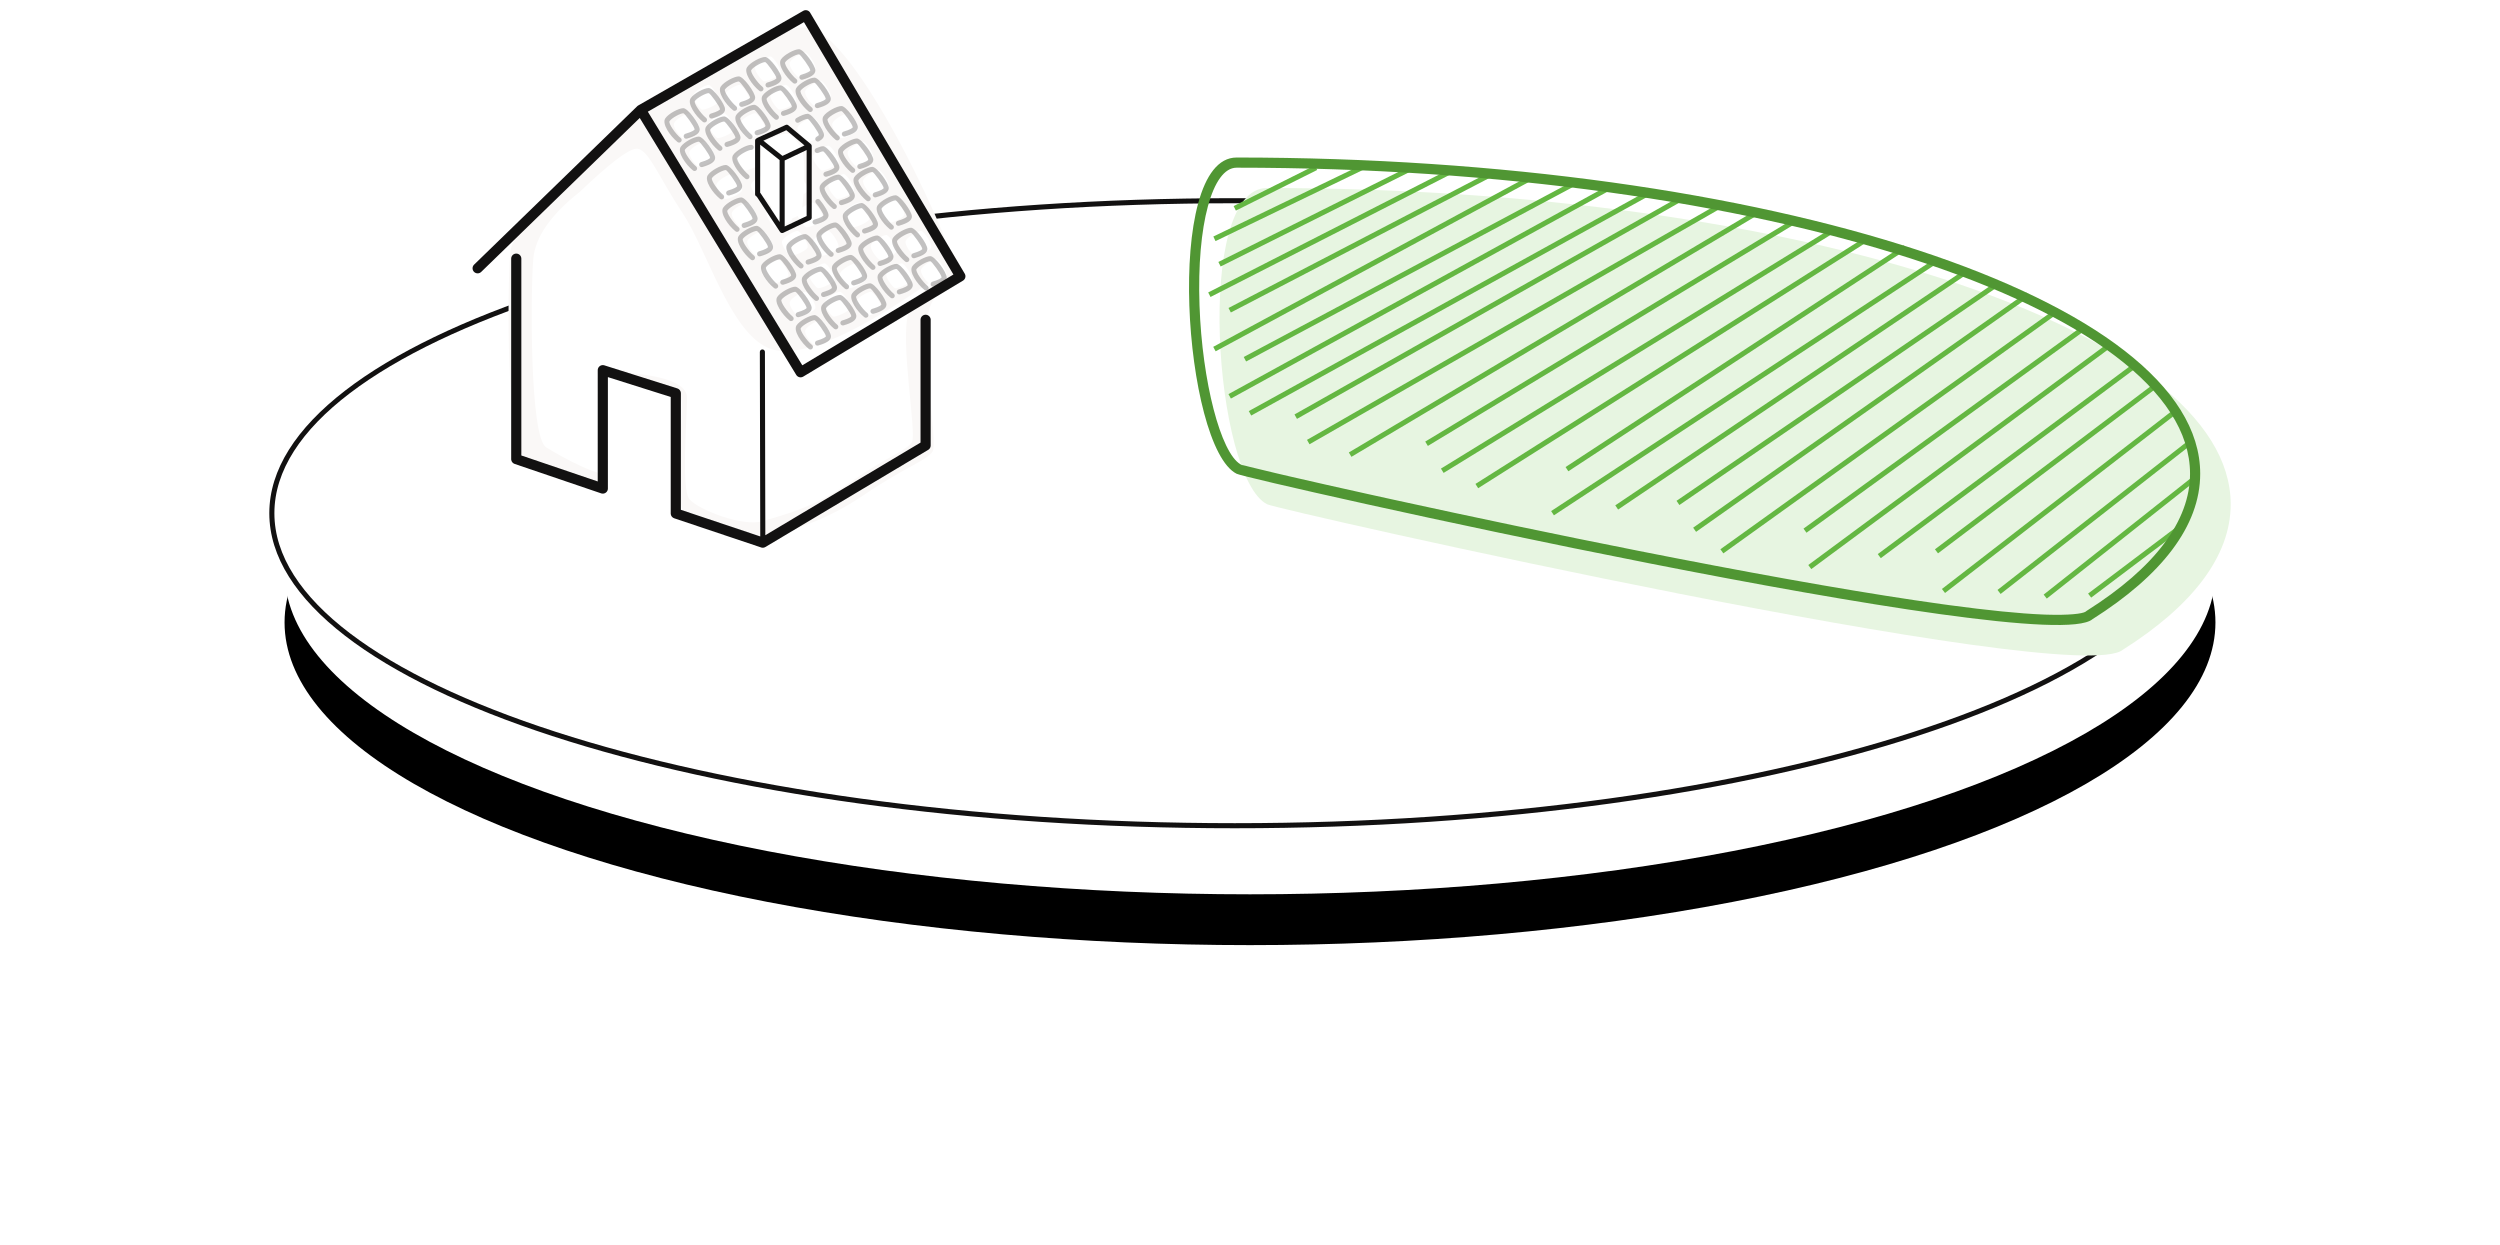 <?xml version="1.0" encoding="UTF-8"?>
<svg width="492px" height="245px" viewBox="0 0 492 245" version="1.1" xmlns="http://www.w3.org/2000/svg" xmlns:xlink="http://www.w3.org/1999/xlink">
    <title>ui/icons/piechart-33</title>
    <defs>
        <ellipse id="path-1" cx="193" cy="136.5" rx="190" ry="63.5"></ellipse>
        <filter x="-25.0%" y="-66.9%" width="150.0%" height="249.6%" filterUnits="objectBoundingBox" id="filter-2">
            <feOffset dx="0" dy="10" in="SourceAlpha" result="shadowOffsetOuter1"></feOffset>
            <feGaussianBlur stdDeviation="30" in="shadowOffsetOuter1" result="shadowBlurOuter1"></feGaussianBlur>
            <feColorMatrix values="0 0 0 0 0   0 0 0 0 0   0 0 0 0 0  0 0 0 0.04 0" type="matrix" in="shadowBlurOuter1"></feColorMatrix>
        </filter>
    </defs>
    <g id="Desktop" stroke="none" stroke-width="1" fill="none" fill-rule="evenodd">
        <g id="00-UI-System" transform="translate(-264, -4311)">
            <g id="Fonts" transform="translate(265, 2912)">
                <g id="Group" transform="translate(52, 1375)">
                    <g id="Oval-">
                        <use fill="black" fill-opacity="1" filter="url(#filter-2)" xlink:href="#path-1"></use>
                        <use fill="#FFFFFF" fill-rule="evenodd" xlink:href="#path-1"></use>
                    </g>
                    <g id="pie-33%" transform="translate(0, 26)">
                        <g id="pie-all" transform="translate(0, 37)" fill="#121111" fill-rule="nonzero">
                            <path d="M190,0 C294.934,0 380,27.758 380,62 C380,96.242 294.934,124 190,124 C85.066,124 0,96.242 0,62 C0,27.758 85.066,0 190,0 Z M190,1 C85.622,1 1,28.614 1,62 C1,95.386 85.622,123 190,123 C294.378,123 379,95.386 379,62 C379,28.614 294.378,1 190,1 Z" id="Oval-"></path>
                        </g>
                        <g id="pie-data" transform="translate(181, 29)">
                            <path d="M15.362,68.234 C16.859,69.217 174.558,104.781 183.814,96.847 C197.351,88.28 205,78.55 205,68.234 C205,33.863 120.096,6 15.362,6 C0.904,6 5.023,62.993 15.362,68.234 Z" id="Oval" fill="#E7F5E1"></path>
                            <path d="M197.778,62.608 L198.399,63.392 L168.81,86.803 L168.19,86.019 L197.778,62.608 Z M195.787,71.601 L196.389,72.399 L177.541,86.614 L176.939,85.815 L195.787,71.601 Z M196.78,55.606 L197.397,56.394 L159.724,85.891 L159.107,85.103 L196.78,55.606 Z M193.782,49.605 L194.394,50.395 L148.783,85.699 L148.171,84.908 L193.782,49.605 Z M180.791,36.598 L181.386,37.402 L122.462,80.998 L121.868,80.194 L180.791,36.598 Z M185.79,40.599 L186.387,41.401 L136.141,78.847 L135.544,78.045 L185.79,40.599 Z M170.797,29.594 L171.38,30.406 L105.154,77.906 L104.571,77.094 L170.797,29.594 Z M189.787,44.601 L190.39,45.399 L147.401,77.899 L146.798,77.101 L189.787,44.601 Z M175.636,33.293 L176.224,34.102 L121.517,73.841 L120.929,73.031 L175.636,33.293 Z M164.8,26.591 L165.377,27.409 L99.788,73.667 L99.212,72.85 L164.8,26.591 Z M147.087,20.918 L71.812,70.418 L71.263,69.582 L146.537,20.082 L147.087,20.918 Z M152.849,21.935 L153.408,22.764 L84.445,69.282 L83.886,68.453 L152.849,21.935 Z M158.717,24.538 L159.283,25.363 L96.503,68.389 L95.938,67.564 L158.717,24.538 Z M133.233,15.572 L133.767,16.417 L56.903,65.08 L56.368,64.235 L133.233,15.572 Z M125.792,14.342 L126.316,15.194 L50.103,62.071 L49.579,61.219 L125.792,14.342 Z M140.637,17.278 L141.186,18.114 L74.649,61.75 L74.101,60.913 L140.637,17.278 Z M111.244,10.564 L111.756,11.424 L31.962,58.903 L31.45,58.044 L111.244,10.564 Z M118.653,12.268 L119.17,13.124 L47.004,56.759 L46.486,55.904 L118.653,12.268 Z M103.805,9.335 L104.303,10.202 L23.712,56.434 L23.215,55.566 L103.805,9.335 Z M96.536,7.713 L97.028,8.583 L21.246,51.435 L20.754,50.565 L96.536,7.713 Z M90.258,6.556 L90.742,7.432 L12.242,50.778 L11.758,49.902 L90.258,6.556 Z M82.813,5.33 L83.294,6.207 L8.241,47.438 L7.759,46.562 L82.813,5.33 Z M75.765,4.559 L76.235,5.441 L11.235,40.139 L10.765,39.257 L75.765,4.559 Z M66.762,3.743 L67.238,4.623 L5.238,38.138 L4.762,37.258 L66.762,3.743 Z M59.769,2.556 L60.231,3.444 L8.231,30.498 L7.769,29.611 L59.769,2.556 Z M50.773,2.555 L51.227,3.445 L4.227,27.445 L3.773,26.555 L50.773,2.555 Z M43.776,1.553 L44.224,2.447 L6.224,21.447 L5.776,20.553 L43.776,1.553 Z M33.783,1.55 L34.217,2.45 L5.217,16.45 L4.783,15.55 L33.783,1.55 Z M24.776,1.553 L25.224,2.447 L9.224,10.447 L8.776,9.553 L24.776,1.553 Z" id="Combined-Shape" fill="#64B742" fill-rule="nonzero"></path>
                            <path d="M9.362,0 C114.096,0 199,27.863 199,62.234 C199,72.55 191.351,82.28 177.814,90.847 C168.558,98.781 10.859,63.217 9.362,62.234 C-0.977,56.993 -5.096,0 9.362,0 Z M9.362,2 C4.587,2 1.514,13.224 2.062,29.083 C2.583,44.173 6.255,58.148 10.137,60.38 L10.266,60.45 L10.459,60.562 C10.331,60.478 10.657,60.55 11.075,60.656 L11.888,60.865 C13.128,61.178 14.903,61.606 17.108,62.124 L19.801,62.752 C24.16,63.761 29.539,64.976 35.444,66.282 L40.301,67.351 C55.824,70.751 72.623,74.271 88.556,77.427 L95.792,78.846 C116.461,82.861 134.31,85.972 148.074,87.88 L149.615,88.091 C157.229,89.12 163.427,89.746 168.062,89.937 L168.827,89.965 C173.072,90.097 175.818,89.804 176.461,89.367 L176.512,89.328 L176.622,89.234 L176.744,89.157 C190.078,80.72 197,71.515 197,62.234 C197,29.571 112.987,2 9.362,2 Z" id="Oval" fill="#509633" fill-rule="nonzero"></path>
                        </g>
                        <g id="house" transform="translate(40, 0)">
                            <path d="M33.256,19.459 C16.429,33.644 7.817,43.064 7.42,47.721 C6.826,54.707 6.612,85.738 10.244,87.948 C13.876,90.158 22.68,94.862 25.487,93.735 C28.294,92.608 24.22,76.574 25.487,73.445 C26.332,71.359 27.272,70.897 28.308,72.061 C36.89,72.756 41.181,74.539 41.181,77.408 C41.181,81.713 39.823,96.936 41.722,99.077 C43.622,101.217 53.388,105.111 57.991,103.692 C62.594,102.272 68.86,100.954 77.067,95.375 C85.274,89.797 89.456,88.631 90.547,86.836 C91.638,85.041 87.893,65.179 89.766,59.356 C90.547,55.263 94.026,54.821 95.193,52.336 C96.36,49.852 75.513,3.395 65.527,3.395 C58.869,3.395 48.112,8.75 33.256,19.459 Z" id="Path-5" fill="#FAF8F7"></path>
                            <path d="M32.122,27.278 C34.499,27.001 36.42,32.522 41.28,39.839 C46.14,47.156 50.56,63.12 58.156,66.47 C66.517,70.159 85.423,56.617 89.749,53.742 C89.203,53.242 87.992,51.739 88.294,50.995 C88.634,50.155 90.719,49.032 91.296,49.032 C91.873,49.032 93.637,51.657 93.268,52.35 C92.957,52.935 91.056,53.799 90.242,53.907 C88.964,55.652 86.399,56.333 85.772,59.705 C84.093,65.066 87.451,83.352 86.473,85.004 C85.495,86.657 81.745,87.73 74.387,92.866 C67.029,98.002 61.411,99.216 57.284,100.522 C53.157,101.829 44.402,98.244 42.699,96.273 C40.996,94.303 42.213,80.288 42.213,76.325 C42.213,73.683 38.366,72.042 30.672,71.401 C29.743,70.33 28.9,70.755 28.143,72.676 C27.007,75.557 30.66,90.318 28.143,91.355 C25.626,92.393 17.733,88.062 14.476,86.028 C11.22,83.994 11.412,55.425 11.945,48.994 C12.301,44.706 15.352,40.294 21.101,35.756 C26.825,30.294 30.499,27.468 32.122,27.278 Z M68.496,61.008 C69.073,61.008 70.837,63.633 70.468,64.326 C70.1,65.019 67.502,66.102 67.12,65.859 C66.738,65.616 65.153,63.811 65.494,62.971 C65.834,62.131 67.919,61.008 68.496,61.008 Z M78.376,55.419 C78.953,55.419 80.717,58.045 80.348,58.737 C79.98,59.43 77.382,60.513 77,60.27 C76.618,60.027 75.033,58.222 75.374,57.382 C75.714,56.542 77.799,55.419 78.376,55.419 Z M72.296,55.419 C72.873,55.419 74.637,58.045 74.268,58.737 C73.9,59.43 71.302,60.513 70.92,60.27 C70.538,60.027 68.953,58.222 69.294,57.382 C69.634,56.542 71.719,55.419 72.296,55.419 Z M65.456,55.419 C66.033,55.419 67.797,58.045 67.428,58.737 C67.06,59.43 64.462,60.513 64.08,60.27 C63.698,60.027 62.113,58.222 62.454,57.382 C62.794,56.542 64.879,55.419 65.456,55.419 Z M84.456,49.83 C85.033,49.83 86.797,52.456 86.428,53.148 C86.06,53.841 83.462,54.925 83.08,54.682 C82.698,54.439 81.113,52.633 81.454,51.793 C81.794,50.953 83.879,49.83 84.456,49.83 Z M75.336,49.83 C75.913,49.83 77.677,52.456 77.308,53.148 C76.94,53.841 74.342,54.925 73.96,54.682 C73.578,54.439 71.993,52.633 72.334,51.793 C72.674,50.953 74.759,49.83 75.336,49.83 Z M69.256,49.83 C69.833,49.83 71.597,52.456 71.228,53.148 C70.86,53.841 68.262,54.925 67.88,54.682 C67.498,54.439 65.913,52.633 66.254,51.793 C66.594,50.953 68.679,49.83 69.256,49.83 Z M60.136,49.032 C60.713,49.032 62.477,51.657 62.108,52.35 C61.74,53.043 59.142,54.126 58.76,53.883 C58.378,53.64 56.793,51.835 57.134,50.995 C57.474,50.155 59.559,49.032 60.136,49.032 Z M81.416,44.242 C81.993,44.242 83.757,46.867 83.388,47.56 C83.02,48.252 80.422,49.336 80.04,49.093 C79.658,48.85 78.073,47.045 78.414,46.204 C78.754,45.364 80.839,44.242 81.416,44.242 Z M70.016,43.443 C70.593,43.443 72.357,46.068 71.988,46.761 C71.62,47.454 69.022,48.537 68.64,48.294 C68.258,48.051 66.673,46.246 67.014,45.406 C67.354,44.566 69.439,43.443 70.016,43.443 Z M63.936,43.443 C64.513,43.443 66.277,46.068 65.908,46.761 C65.54,47.454 62.942,48.537 62.56,48.294 C62.178,48.051 60.593,46.246 60.934,45.406 C61.274,44.566 63.359,43.443 63.936,43.443 Z M57.096,43.443 C57.673,43.443 59.437,46.068 59.068,46.761 C58.7,47.454 56.102,48.537 55.72,48.294 C55.338,48.051 53.753,46.246 54.094,45.406 C54.434,44.566 56.519,43.443 57.096,43.443 Z M88.256,43.443 C88.833,43.443 90.597,46.068 90.228,46.761 C89.86,47.454 87.262,48.537 86.88,48.294 C86.498,48.051 84.913,46.246 85.254,45.406 C85.594,44.566 87.679,43.443 88.256,43.443 Z M54.056,37.854 C54.633,37.854 56.397,40.479 56.028,41.172 C55.66,41.865 53.062,42.948 52.68,42.705 C52.298,42.462 50.713,40.657 51.054,39.817 C51.394,38.977 53.479,37.854 54.056,37.854 Z M61.66,24.3 C62.959,24.3 63.483,25.43 64.65,27.035 C65.228,27.829 65.343,30.77 65.258,33.637 C65.735,34.386 66.095,35.232 65.908,35.583 C65.801,35.785 65.503,36.021 65.127,36.247 L65.123,36.297 C65.049,37.326 64.956,38.23 64.862,38.872 C65.614,38.317 66.606,37.854 66.976,37.854 C67.553,37.854 69.317,40.479 68.948,41.172 C68.58,41.865 65.982,42.948 65.6,42.705 C65.302,42.516 64.272,41.375 63.995,40.484 C63.701,40.676 63.336,40.829 62.918,40.97 C62.913,41.049 62.898,41.117 62.868,41.172 C62.5,41.865 59.902,42.948 59.52,42.705 C59.138,42.462 57.553,40.657 57.894,39.817 C58.025,39.494 58.413,39.129 58.875,38.803 C58.426,38.111 58.01,37.412 57.668,36.897 C57.111,37.105 56.628,37.211 56.48,37.116 C56.098,36.873 54.513,35.068 54.854,34.228 C55.062,33.714 55.925,33.093 56.695,32.689 C56.682,31.833 56.698,30.928 56.722,30.094 C56.184,30.785 53.804,31.759 53.44,31.528 C53.058,31.285 51.473,29.479 51.814,28.639 C52.154,27.799 54.239,26.676 54.816,26.676 C55.262,26.676 56.421,28.25 56.75,29.282 C56.787,28.236 56.829,27.392 56.829,27.035 C56.829,25.803 60.36,24.3 61.66,24.3 Z M76.096,37.854 C76.673,37.854 78.437,40.479 78.068,41.172 C77.7,41.865 75.102,42.948 74.72,42.705 C74.338,42.462 72.753,40.657 73.094,39.817 C73.434,38.977 75.519,37.854 76.096,37.854 Z M82.936,37.056 C83.513,37.056 85.277,39.681 84.908,40.374 C84.54,41.067 81.942,42.15 81.56,41.907 C81.178,41.664 79.593,39.859 79.934,39.019 C80.274,38.178 82.359,37.056 82.936,37.056 Z M51.016,32.265 C51.593,32.265 53.357,34.89 52.988,35.583 C52.62,36.276 50.022,37.359 49.64,37.116 C49.258,36.873 47.673,35.068 48.014,34.228 C48.354,33.388 50.439,32.265 51.016,32.265 Z M73.056,32.265 C73.633,32.265 75.397,34.89 75.028,35.583 C74.66,36.276 72.062,37.359 71.68,37.116 C71.298,36.873 69.713,35.068 70.054,34.228 C70.394,33.388 72.479,32.265 73.056,32.265 Z M79.896,31.467 C80.473,31.467 82.237,34.092 81.868,34.785 C81.5,35.478 78.902,36.561 78.52,36.318 C78.138,36.075 76.553,34.27 76.894,33.43 C77.234,32.589 79.319,31.467 79.896,31.467 Z M70.016,26.676 C70.593,26.676 72.357,29.302 71.988,29.994 C71.62,30.687 69.022,31.771 68.64,31.528 C68.258,31.285 66.673,29.479 67.014,28.639 C67.354,27.799 69.439,26.676 70.016,26.676 Z M76.856,25.878 C77.433,25.878 79.197,28.503 78.828,29.196 C78.46,29.889 75.862,30.972 75.48,30.729 C75.098,30.486 73.513,28.681 73.854,27.841 C74.194,27.001 76.279,25.878 76.856,25.878 Z M45.696,25.878 C46.273,25.878 48.037,28.503 47.668,29.196 C47.3,29.889 44.702,30.972 44.32,30.729 C43.938,30.486 42.353,28.681 42.694,27.841 C43.034,27.001 45.119,25.878 45.696,25.878 Z M66.976,21.087 C67.553,21.087 69.317,23.713 68.948,24.406 C68.58,25.098 65.982,26.182 65.6,25.939 C65.218,25.696 63.633,23.89 63.974,23.05 C64.314,22.21 66.399,21.087 66.976,21.087 Z M55.576,20.289 C56.153,20.289 57.917,22.914 57.548,23.607 C57.18,24.3 54.582,25.383 54.2,25.14 C53.818,24.897 52.233,23.092 52.574,22.252 C52.914,21.412 54.999,20.289 55.576,20.289 Z M49.496,20.289 C50.073,20.289 51.837,22.914 51.468,23.607 C51.1,24.3 48.502,25.383 48.12,25.14 C47.738,24.897 46.153,23.092 46.494,22.252 C46.834,21.412 48.919,20.289 49.496,20.289 Z M42.656,20.289 C43.233,20.289 44.997,22.914 44.628,23.607 C44.26,24.3 41.662,25.383 41.28,25.14 C40.898,24.897 39.313,23.092 39.654,22.252 C39.994,21.412 42.079,20.289 42.656,20.289 Z M73.816,20.289 C74.393,20.289 76.157,22.914 75.788,23.607 C75.42,24.3 72.822,25.383 72.44,25.14 C72.058,24.897 70.473,23.092 70.814,22.252 C71.154,21.412 73.239,20.289 73.816,20.289 Z M52.536,14.7 C53.113,14.7 54.877,17.325 54.508,18.018 C54.14,18.711 51.542,19.794 51.16,19.551 C50.778,19.308 49.193,17.503 49.534,16.663 C49.874,15.823 51.959,14.7 52.536,14.7 Z M61.656,14.7 C62.233,14.7 63.997,17.325 63.628,18.018 C63.26,18.711 60.662,19.794 60.28,19.551 C59.898,19.308 58.313,17.503 58.654,16.663 C58.994,15.823 61.079,14.7 61.656,14.7 Z M46.456,14.7 C47.033,14.7 48.797,17.325 48.428,18.018 C48.06,18.711 45.462,19.794 45.08,19.551 C44.698,19.308 43.113,17.503 43.454,16.663 C43.794,15.823 45.879,14.7 46.456,14.7 Z M68.496,13.902 C69.073,13.902 70.837,16.527 70.468,17.22 C70.1,17.913 67.502,18.996 67.12,18.753 C66.738,18.51 65.153,16.705 65.494,15.865 C65.834,15.024 67.919,13.902 68.496,13.902 Z M58.616,9.111 C59.193,9.111 60.957,11.736 60.588,12.429 C60.22,13.122 57.622,14.205 57.24,13.962 C56.858,13.719 55.273,11.914 55.614,11.074 C55.954,10.234 58.039,9.111 58.616,9.111 Z M65.456,8.313 C66.033,8.313 67.797,10.938 67.428,11.631 C67.06,12.324 64.462,13.407 64.08,13.164 C63.698,12.921 62.113,11.116 62.454,10.276 C62.794,9.435 64.879,8.313 65.456,8.313 Z" id="Combined-Shape" fill="#FFFFFF"></path>
                            <path d="M67.319,60.009 C68.226,60.009 70.539,63.183 70.539,64.179 C70.539,64.984 69.677,65.521 68.024,66 C67.759,66.077 67.482,65.924 67.405,65.659 C67.328,65.394 67.481,65.117 67.746,65.04 C68.965,64.686 69.539,64.329 69.539,64.179 C69.539,63.679 67.593,61.009 67.319,61.009 C66.752,61.009 65.01,61.933 64.598,62.576 C64.339,62.98 65.753,65.049 66.806,65.895 C67.022,66.068 67.056,66.383 66.883,66.598 C66.71,66.814 66.396,66.848 66.18,66.675 C64.719,65.501 63.075,63.097 63.756,62.036 C64.355,61.103 66.416,60.009 67.319,60.009 Z M72.312,56.042 C73.219,56.042 75.532,59.217 75.532,60.212 C75.532,61.018 74.669,61.554 73.017,62.034 C72.752,62.111 72.474,61.958 72.397,61.693 C72.32,61.427 72.473,61.15 72.738,61.073 L73.142,60.949 C74.085,60.638 74.532,60.345 74.532,60.212 C74.532,59.713 72.586,57.042 72.312,57.042 C71.745,57.042 70.002,57.967 69.59,58.609 C69.331,59.013 70.746,61.083 71.799,61.929 C72.014,62.102 72.049,62.416 71.876,62.632 C71.703,62.847 71.388,62.881 71.173,62.708 C69.711,61.535 68.068,59.13 68.749,58.069 C69.347,57.136 71.409,56.042 72.312,56.042 Z M63.519,54.42 C64.426,54.42 66.739,57.594 66.739,58.59 C66.739,59.395 65.877,59.932 64.224,60.411 C63.959,60.488 63.682,60.336 63.605,60.07 C63.528,59.805 63.681,59.528 63.946,59.451 C65.165,59.097 65.739,58.74 65.739,58.59 C65.739,58.091 63.793,55.42 63.519,55.42 C62.952,55.42 61.21,56.345 60.798,56.987 C60.539,57.391 61.953,59.46 63.006,60.306 C63.222,60.479 63.256,60.794 63.083,61.009 C62.91,61.225 62.596,61.259 62.38,61.086 C60.919,59.912 59.275,57.508 59.956,56.447 C60.555,55.514 62.616,54.42 63.519,54.42 Z M78.236,53.751 C79.143,53.751 81.456,56.925 81.456,57.921 C81.456,58.727 80.593,59.263 78.941,59.743 C78.676,59.819 78.398,59.667 78.321,59.402 C78.245,59.136 78.397,58.859 78.662,58.782 L79.066,58.657 C80.009,58.347 80.456,58.054 80.456,57.921 C80.456,57.422 78.51,54.751 78.236,54.751 C77.669,54.751 75.927,55.676 75.515,56.318 C75.255,56.722 76.67,58.792 77.723,59.638 C77.938,59.811 77.973,60.125 77.8,60.341 C77.627,60.556 77.312,60.59 77.097,60.417 C75.636,59.244 73.992,56.839 74.673,55.778 C75.271,54.845 77.333,53.751 78.236,53.751 Z M68.512,50.453 C69.419,50.453 71.732,53.628 71.732,54.624 C71.732,55.429 70.869,55.965 69.217,56.445 C68.952,56.522 68.674,56.369 68.597,56.104 C68.52,55.839 68.673,55.561 68.938,55.484 L69.342,55.36 C70.285,55.049 70.732,54.756 70.732,54.624 C70.732,54.124 68.786,51.453 68.512,51.453 C67.945,51.453 66.202,52.378 65.79,53.02 C65.531,53.424 66.946,55.494 67.999,56.34 C68.214,56.513 68.249,56.827 68.076,57.043 C67.903,57.258 67.588,57.292 67.373,57.12 C65.911,55.946 64.268,53.541 64.949,52.48 C65.547,51.547 67.609,50.453 68.512,50.453 Z M83.419,49.932 C84.326,49.932 86.639,53.107 86.639,54.103 C86.639,54.908 85.777,55.445 84.125,55.924 C83.859,56.001 83.582,55.848 83.505,55.583 C83.428,55.318 83.581,55.04 83.846,54.964 C85.065,54.61 85.639,54.253 85.639,54.103 C85.639,53.603 83.693,50.932 83.419,50.932 C82.853,50.932 81.11,51.857 80.698,52.499 C80.439,52.904 81.853,54.973 82.907,55.819 C83.122,55.992 83.156,56.307 82.983,56.522 C82.81,56.737 82.496,56.772 82.28,56.599 C80.819,55.425 79.176,53.021 79.856,51.959 C80.455,51.027 82.517,49.932 83.419,49.932 Z M90.084,48.405 C90.991,48.405 93.304,51.58 93.304,52.575 C93.304,53.381 92.442,53.917 90.789,54.397 C90.524,54.473 90.247,54.321 90.17,54.056 C90.093,53.79 90.245,53.513 90.511,53.436 C91.73,53.083 92.304,52.725 92.304,52.575 C92.304,52.076 90.358,49.405 90.084,49.405 C89.517,49.405 87.775,50.33 87.363,50.972 C87.103,51.376 88.518,53.446 89.571,54.292 C89.787,54.465 89.821,54.779 89.648,54.995 C89.475,55.21 89.16,55.244 88.945,55.071 C87.484,53.898 85.84,51.493 86.521,50.432 C87.12,49.499 89.181,48.405 90.084,48.405 Z M74.436,48.162 C75.343,48.162 77.656,51.337 77.656,52.332 C77.656,53.138 76.793,53.674 75.141,54.154 C74.876,54.231 74.598,54.078 74.521,53.813 C74.445,53.547 74.597,53.27 74.862,53.193 L75.266,53.069 C76.209,52.758 76.656,52.465 76.656,52.332 C76.656,51.833 74.71,49.162 74.436,49.162 C73.869,49.162 72.127,50.087 71.715,50.729 C71.455,51.133 72.87,53.203 73.923,54.049 C74.138,54.222 74.173,54.536 74,54.752 C73.827,54.967 73.512,55.001 73.297,54.828 C71.836,53.655 70.192,51.25 70.873,50.189 C71.471,49.256 73.533,48.162 74.436,48.162 Z M60.479,48.032 C61.386,48.032 63.699,51.207 63.699,52.203 C63.699,53.008 62.837,53.545 61.184,54.024 C60.919,54.101 60.642,53.948 60.565,53.683 C60.488,53.418 60.641,53.14 60.906,53.063 C62.125,52.71 62.699,52.353 62.699,52.203 C62.699,51.703 60.753,49.032 60.479,49.032 C59.912,49.032 58.17,49.957 57.758,50.599 C57.499,51.004 58.913,53.073 59.966,53.919 C60.182,54.092 60.216,54.407 60.043,54.622 C59.87,54.837 59.556,54.872 59.34,54.699 C57.879,53.525 56.235,51.121 56.916,50.059 C57.515,49.127 59.576,48.032 60.479,48.032 Z M79.619,44.343 C80.526,44.343 82.839,47.518 82.839,48.514 C82.839,49.319 81.977,49.856 80.325,50.335 C80.059,50.412 79.782,50.259 79.705,49.994 C79.628,49.729 79.781,49.452 80.046,49.375 C81.265,49.021 81.839,48.664 81.839,48.514 C81.839,48.014 79.893,45.343 79.619,45.343 C79.053,45.343 77.31,46.268 76.898,46.91 C76.639,47.315 78.053,49.384 79.107,50.23 C79.322,50.403 79.356,50.718 79.183,50.933 C79.01,51.148 78.696,51.183 78.48,51.01 C77.019,49.836 75.376,47.432 76.056,46.37 C76.655,45.438 78.717,44.343 79.619,44.343 Z M65.472,44.066 C66.379,44.066 68.692,47.24 68.692,48.236 C68.692,49.041 67.829,49.578 66.177,50.057 C65.912,50.134 65.634,49.982 65.557,49.716 C65.48,49.451 65.633,49.174 65.898,49.097 C67.118,48.743 67.692,48.386 67.692,48.236 C67.692,47.737 65.746,45.066 65.472,45.066 C64.905,45.066 63.162,45.991 62.75,46.633 C62.491,47.037 63.906,49.106 64.959,49.953 C65.174,50.125 65.209,50.44 65.036,50.655 C64.863,50.871 64.548,50.905 64.333,50.732 C62.871,49.558 61.228,47.154 61.909,46.093 C62.507,45.16 64.569,44.066 65.472,44.066 Z M86.284,42.816 C87.191,42.816 89.504,45.991 89.504,46.987 C89.504,47.792 88.642,48.328 86.989,48.808 C86.724,48.885 86.447,48.732 86.37,48.467 C86.293,48.202 86.445,47.924 86.711,47.847 C87.93,47.494 88.504,47.136 88.504,46.987 C88.504,46.487 86.558,43.816 86.284,43.816 C85.717,43.816 83.975,44.741 83.563,45.383 C83.303,45.787 84.718,47.857 85.771,48.703 C85.987,48.876 86.021,49.19 85.848,49.406 C85.675,49.621 85.36,49.655 85.145,49.482 C83.684,48.309 82.04,45.904 82.721,44.843 C83.32,43.91 85.381,42.816 86.284,42.816 Z M55.919,42.443 C56.826,42.443 59.139,45.618 59.139,46.614 C59.139,47.419 58.277,47.956 56.624,48.435 C56.359,48.512 56.082,48.359 56.005,48.094 C55.928,47.829 56.081,47.551 56.346,47.475 C57.565,47.121 58.139,46.764 58.139,46.614 C58.139,46.114 56.193,43.443 55.919,43.443 C55.352,43.443 53.61,44.368 53.198,45.01 C52.939,45.415 54.353,47.484 55.406,48.33 C55.622,48.503 55.656,48.818 55.483,49.033 C55.31,49.248 54.996,49.283 54.78,49.11 C53.319,47.936 51.675,45.532 52.356,44.47 C52.955,43.538 55.016,42.443 55.919,42.443 Z M71.396,41.775 C72.303,41.775 74.616,44.949 74.616,45.945 C74.616,46.75 73.753,47.287 72.101,47.766 C71.836,47.843 71.558,47.691 71.481,47.425 C71.405,47.16 71.557,46.883 71.822,46.806 C73.042,46.452 73.616,46.095 73.616,45.945 C73.616,45.446 71.67,42.775 71.396,42.775 C70.829,42.775 69.087,43.7 68.675,44.342 C68.415,44.746 69.83,46.815 70.883,47.661 C71.098,47.834 71.133,48.149 70.96,48.364 C70.787,48.58 70.472,48.614 70.257,48.441 C68.796,47.267 67.152,44.863 67.833,43.802 C68.431,42.869 70.493,41.775 71.396,41.775 Z M76.579,37.956 C77.486,37.956 79.799,41.131 79.799,42.127 C79.799,42.932 78.937,43.469 77.285,43.948 C77.019,44.025 76.742,43.872 76.665,43.607 C76.588,43.342 76.741,43.064 77.006,42.987 C78.225,42.634 78.799,42.276 78.799,42.127 C78.799,41.627 76.853,38.956 76.579,38.956 C76.013,38.956 74.27,39.881 73.858,40.523 C73.599,40.927 75.013,42.997 76.067,43.843 C76.282,44.016 76.316,44.331 76.143,44.546 C75.97,44.761 75.656,44.795 75.44,44.623 C73.979,43.449 72.336,41.044 73.016,39.983 C73.615,39.05 75.677,37.956 76.579,37.956 Z M52.879,36.854 C53.786,36.854 56.099,40.029 56.099,41.025 C56.099,41.83 55.237,42.367 53.584,42.846 C53.319,42.923 53.042,42.77 52.965,42.505 C52.888,42.24 53.041,41.963 53.306,41.886 C54.525,41.532 55.099,41.175 55.099,41.025 C55.099,40.525 53.153,37.854 52.879,37.854 C52.312,37.854 50.57,38.779 50.158,39.421 C49.899,39.826 51.313,41.895 52.366,42.741 C52.582,42.914 52.616,43.229 52.443,43.444 C52.27,43.659 51.956,43.694 51.74,43.521 C50.279,42.347 48.635,39.943 49.316,38.881 C49.915,37.949 51.976,36.854 52.879,36.854 Z M83.244,36.429 C84.151,36.429 86.464,39.603 86.464,40.599 C86.464,41.404 85.602,41.941 83.949,42.42 C83.684,42.497 83.407,42.345 83.33,42.079 C83.253,41.814 83.405,41.537 83.671,41.46 C84.89,41.106 85.464,40.749 85.464,40.599 C85.464,40.1 83.518,37.429 83.244,37.429 C82.677,37.429 80.935,38.354 80.523,38.996 C80.263,39.4 81.678,41.469 82.731,42.316 C82.947,42.488 82.981,42.803 82.808,43.018 C82.635,43.234 82.32,43.268 82.105,43.095 C80.644,41.921 79,39.517 79.681,38.456 C80.28,37.523 82.341,36.429 83.244,36.429 Z M68.345,37.332 C69.246,38.421 70.056,39.768 70.056,40.356 C70.056,41.161 69.193,41.698 67.541,42.177 C67.276,42.254 66.998,42.102 66.921,41.836 C66.845,41.571 66.997,41.294 67.262,41.217 C68.482,40.863 69.056,40.506 69.056,40.356 C69.056,40.096 68.319,38.869 67.575,37.97 C67.399,37.757 67.429,37.442 67.641,37.266 C67.854,37.09 68.169,37.12 68.345,37.332 Z M72.019,32.367 C72.926,32.367 75.239,35.542 75.239,36.538 C75.239,37.343 74.377,37.88 72.725,38.359 C72.459,38.436 72.182,38.283 72.105,38.018 C72.028,37.753 72.181,37.475 72.446,37.398 C73.665,37.045 74.239,36.688 74.239,36.538 C74.239,36.038 72.293,33.367 72.019,33.367 C71.453,33.367 69.71,34.292 69.298,34.934 C69.039,35.339 70.453,37.408 71.507,38.254 C71.722,38.427 71.756,38.742 71.583,38.957 C71.41,39.172 71.096,39.207 70.88,39.034 C69.419,37.86 67.776,35.455 68.456,34.394 C69.055,33.462 71.117,32.367 72.019,32.367 Z M78.684,30.84 C79.591,30.84 81.904,34.014 81.904,35.01 C81.904,35.815 81.042,36.352 79.389,36.831 C79.124,36.908 78.847,36.756 78.77,36.49 C78.693,36.225 78.845,35.948 79.111,35.871 C80.33,35.517 80.904,35.16 80.904,35.01 C80.904,34.511 78.958,31.84 78.684,31.84 C78.117,31.84 76.375,32.765 75.963,33.407 C75.703,33.811 77.118,35.881 78.171,36.727 C78.387,36.9 78.421,37.214 78.248,37.43 C78.075,37.645 77.76,37.679 77.545,37.506 C76.084,36.332 74.44,33.928 75.121,32.867 C75.72,31.934 77.781,30.84 78.684,30.84 Z M49.839,30.467 C50.746,30.467 53.059,33.642 53.059,34.638 C53.059,35.443 52.197,35.98 50.544,36.459 C50.279,36.536 50.002,36.383 49.925,36.118 C49.848,35.853 50.001,35.575 50.266,35.498 C51.485,35.145 52.059,34.788 52.059,34.638 C52.059,34.138 50.113,31.467 49.839,31.467 C49.272,31.467 47.53,32.392 47.118,33.034 C46.859,33.438 48.273,35.508 49.326,36.354 C49.542,36.527 49.576,36.842 49.403,37.057 C49.23,37.272 48.916,37.307 48.7,37.134 C47.239,35.96 45.595,33.555 46.276,32.494 C46.875,31.561 48.936,30.467 49.839,30.467 Z M54.832,26.501 C55.108,26.501 55.332,26.724 55.332,27.001 C55.332,27.246 55.155,27.45 54.922,27.493 L54.832,27.501 C54.265,27.501 52.522,28.426 52.11,29.068 C51.851,29.472 53.266,31.541 54.319,32.387 C54.534,32.56 54.569,32.875 54.396,33.09 C54.223,33.306 53.908,33.34 53.693,33.167 C52.231,31.993 50.588,29.589 51.269,28.528 C51.867,27.595 53.929,26.501 54.832,26.501 Z M68.979,26.778 C69.886,26.778 72.199,29.953 72.199,30.949 C72.199,31.754 71.337,32.291 69.685,32.77 C69.419,32.847 69.142,32.694 69.065,32.429 C68.988,32.164 69.141,31.886 69.406,31.81 C70.625,31.456 71.199,31.099 71.199,30.949 C71.199,30.449 69.253,27.778 68.979,27.778 C68.835,27.778 68.455,27.895 68.03,28.088 C67.778,28.202 67.482,28.09 67.368,27.839 C67.254,27.587 67.366,27.291 67.617,27.177 C68.163,26.929 68.655,26.778 68.979,26.778 Z M75.644,25.251 C76.551,25.251 78.864,28.426 78.864,29.421 C78.864,30.227 78.002,30.763 76.349,31.243 C76.084,31.319 75.807,31.167 75.73,30.902 C75.653,30.636 75.805,30.359 76.071,30.282 C77.29,29.928 77.864,29.571 77.864,29.421 C77.864,28.922 75.918,26.251 75.644,26.251 C75.077,26.251 73.335,27.176 72.923,27.818 C72.663,28.222 74.078,30.292 75.131,31.138 C75.347,31.311 75.381,31.625 75.208,31.841 C75.035,32.056 74.72,32.09 74.505,31.917 C73.044,30.744 71.4,28.339 72.081,27.278 C72.68,26.345 74.741,25.251 75.644,25.251 Z M44.519,24.878 C45.426,24.878 47.739,28.053 47.739,29.049 C47.739,29.854 46.877,30.391 45.224,30.87 C44.959,30.947 44.682,30.794 44.605,30.529 C44.528,30.264 44.681,29.986 44.946,29.909 C46.165,29.556 46.739,29.199 46.739,29.049 C46.739,28.549 44.793,25.878 44.519,25.878 C43.952,25.878 42.21,26.803 41.798,27.445 C41.539,27.85 42.953,29.919 44.006,30.765 C44.222,30.938 44.256,31.253 44.083,31.468 C43.91,31.683 43.596,31.718 43.38,31.545 C41.919,30.371 40.275,27.967 40.956,26.905 C41.555,25.973 43.616,24.878 44.519,24.878 Z M49.512,20.912 C50.419,20.912 52.732,24.086 52.732,25.082 C52.732,25.887 51.869,26.424 50.217,26.903 C49.952,26.98 49.674,26.828 49.597,26.562 C49.52,26.297 49.673,26.02 49.938,25.943 C51.158,25.589 51.732,25.232 51.732,25.082 C51.732,24.583 49.786,21.912 49.512,21.912 C48.945,21.912 47.202,22.837 46.79,23.479 C46.531,23.883 47.946,25.952 48.999,26.798 C49.214,26.971 49.249,27.286 49.076,27.501 C48.903,27.717 48.588,27.751 48.373,27.578 C46.911,26.404 45.268,24 45.949,22.939 C46.547,22.006 48.609,20.912 49.512,20.912 Z M41.479,19.289 C42.386,19.289 44.699,22.464 44.699,23.46 C44.699,24.265 43.837,24.802 42.184,25.281 C41.919,25.358 41.642,25.205 41.565,24.94 C41.488,24.675 41.641,24.397 41.906,24.321 C43.125,23.967 43.699,23.61 43.699,23.46 C43.699,22.96 41.753,20.289 41.479,20.289 C40.912,20.289 39.17,21.214 38.758,21.856 C38.499,22.261 39.913,24.33 40.966,25.176 C41.182,25.349 41.216,25.664 41.043,25.879 C40.87,26.094 40.556,26.129 40.34,25.956 C38.879,24.782 37.235,22.378 37.916,21.316 C38.515,20.384 40.576,19.289 41.479,19.289 Z M65.939,20.391 C66.846,20.391 69.159,23.566 69.159,24.561 C69.159,25.068 68.802,25.465 68.179,25.798 C67.935,25.928 67.632,25.836 67.502,25.593 C67.372,25.349 67.464,25.046 67.708,24.916 C68.039,24.739 68.159,24.605 68.159,24.561 C68.159,24.062 66.213,21.391 65.939,21.391 C65.678,21.391 64.897,21.697 64.242,22.094 C64.006,22.237 63.698,22.162 63.555,21.925 C63.412,21.689 63.488,21.382 63.724,21.239 C64.522,20.755 65.45,20.391 65.939,20.391 Z M72.604,18.864 C73.511,18.864 75.824,22.038 75.824,23.034 C75.824,23.839 74.962,24.376 73.309,24.855 C73.044,24.932 72.767,24.779 72.69,24.514 C72.613,24.249 72.765,23.972 73.031,23.895 C74.25,23.541 74.824,23.184 74.824,23.034 C74.824,22.534 72.878,19.864 72.604,19.864 C72.037,19.864 70.295,20.789 69.883,21.431 C69.623,21.835 71.038,23.904 72.091,24.75 C72.307,24.923 72.341,25.238 72.168,25.453 C71.995,25.669 71.68,25.703 71.465,25.53 C70.004,24.356 68.36,21.952 69.041,20.891 C69.64,19.958 71.701,18.864 72.604,18.864 Z M55.436,18.621 C56.343,18.621 58.656,21.795 58.656,22.791 C58.656,23.596 57.793,24.133 56.141,24.612 C55.876,24.689 55.598,24.536 55.521,24.271 C55.445,24.006 55.597,23.729 55.862,23.652 C57.082,23.298 57.656,22.941 57.656,22.791 C57.656,22.291 55.71,19.621 55.436,19.621 C54.869,19.621 53.127,20.546 52.715,21.188 C52.455,21.592 53.87,23.661 54.923,24.507 C55.138,24.68 55.173,24.995 55,25.21 C54.827,25.426 54.512,25.46 54.297,25.287 C52.836,24.113 51.192,21.709 51.873,20.648 C52.471,19.715 54.533,18.621 55.436,18.621 Z M46.472,15.323 C47.379,15.323 49.692,18.497 49.692,19.493 C49.692,20.298 48.829,20.835 47.177,21.314 C46.912,21.391 46.634,21.239 46.557,20.973 C46.48,20.708 46.633,20.431 46.898,20.354 C48.118,20 48.692,19.643 48.692,19.493 C48.692,18.994 46.746,16.323 46.472,16.323 C45.905,16.323 44.162,17.248 43.75,17.89 C43.491,18.294 44.906,20.363 45.959,21.21 C46.174,21.382 46.209,21.697 46.036,21.912 C45.863,22.128 45.548,22.162 45.333,21.989 C43.871,20.815 42.228,18.411 42.909,17.35 C43.507,16.417 45.569,15.323 46.472,15.323 Z M60.619,14.802 C61.526,14.802 63.839,17.977 63.839,18.973 C63.839,19.778 62.977,20.314 61.325,20.794 C61.059,20.871 60.782,20.718 60.705,20.453 C60.628,20.188 60.781,19.91 61.046,19.833 C62.265,19.48 62.839,19.122 62.839,18.973 C62.839,18.473 60.893,15.802 60.619,15.802 C60.053,15.802 58.31,16.727 57.898,17.369 C57.639,17.773 59.053,19.843 60.107,20.689 C60.322,20.862 60.356,21.176 60.183,21.392 C60.01,21.607 59.696,21.641 59.48,21.468 C58.019,20.295 56.376,17.89 57.056,16.829 C57.655,15.896 59.717,14.802 60.619,14.802 Z M67.284,13.275 C68.191,13.275 70.504,16.449 70.504,17.445 C70.504,18.25 69.642,18.787 67.989,19.266 C67.724,19.343 67.447,19.191 67.37,18.925 C67.293,18.66 67.445,18.383 67.711,18.306 C68.93,17.952 69.504,17.595 69.504,17.445 C69.504,16.946 67.558,14.275 67.284,14.275 C66.717,14.275 64.975,15.2 64.563,15.842 C64.303,16.246 65.718,18.315 66.771,19.161 C66.987,19.334 67.021,19.649 66.848,19.864 C66.675,20.08 66.36,20.114 66.145,19.941 C64.684,18.767 63.04,16.363 63.721,15.302 C64.32,14.369 66.381,13.275 67.284,13.275 Z M52.396,13.032 C53.303,13.032 55.616,16.206 55.616,17.202 C55.616,18.007 54.753,18.544 53.101,19.023 C52.836,19.1 52.558,18.948 52.481,18.682 C52.405,18.417 52.557,18.14 52.822,18.063 C54.042,17.709 54.616,17.352 54.616,17.202 C54.616,16.703 52.67,14.032 52.396,14.032 C51.829,14.032 50.087,14.957 49.675,15.599 C49.415,16.003 50.83,18.072 51.883,18.918 C52.098,19.091 52.133,19.406 51.96,19.621 C51.787,19.837 51.472,19.871 51.257,19.698 C49.796,18.524 48.152,16.12 48.833,15.059 C49.431,14.126 51.493,13.032 52.396,13.032 Z M57.579,9.213 C58.486,9.213 60.799,12.388 60.799,13.384 C60.799,14.189 59.937,14.726 58.285,15.205 C58.019,15.282 57.742,15.129 57.665,14.864 C57.588,14.599 57.741,14.321 58.006,14.244 C59.225,13.891 59.799,13.534 59.799,13.384 C59.799,12.884 57.853,10.213 57.579,10.213 C57.013,10.213 55.27,11.138 54.858,11.78 C54.599,12.184 56.013,14.254 57.067,15.1 C57.282,15.273 57.316,15.588 57.143,15.803 C56.97,16.018 56.656,16.053 56.44,15.88 C54.979,14.706 53.336,12.301 54.016,11.24 C54.615,10.307 56.677,9.213 57.579,9.213 Z M64.244,7.686 C65.151,7.686 67.464,10.86 67.464,11.856 C67.464,12.661 66.602,13.198 64.949,13.677 C64.684,13.754 64.407,13.602 64.33,13.336 C64.253,13.071 64.405,12.794 64.671,12.717 C65.89,12.363 66.464,12.006 66.464,11.856 C66.464,11.357 64.518,8.686 64.244,8.686 C63.677,8.686 61.935,9.611 61.523,10.253 C61.263,10.657 62.678,12.726 63.731,13.573 C63.947,13.745 63.981,14.06 63.808,14.275 C63.635,14.491 63.32,14.525 63.105,14.352 C61.644,13.178 60,10.774 60.681,9.713 C61.28,8.78 63.341,7.686 64.244,7.686 Z" id="Combined-Shape" fill-opacity="0.4" fill="#686666" fill-rule="nonzero"></path>
                            <path d="M8.6,47.905 C9.113,47.905 9.536,48.291 9.593,48.788 L9.6,48.905 L9.6,87.636 L24.632,92.749 L24.633,70.852 C24.633,70.216 25.215,69.752 25.82,69.87 L25.934,69.899 L40.299,74.44 C40.678,74.559 40.946,74.889 40.991,75.276 L40.998,75.393 L40.998,98.33 L56.617,103.572 L56.538,67.27 C56.537,66.993 56.761,66.769 57.037,66.769 C57.282,66.768 57.487,66.944 57.53,67.178 L57.538,67.267 L57.616,103.33 L88.16,85.101 L88.16,60.941 C88.16,60.428 88.546,60.005 89.043,59.947 L89.16,59.941 C89.673,59.941 90.096,60.327 90.153,60.824 L90.16,60.941 L90.16,85.669 C90.16,85.977 90.018,86.266 89.78,86.454 L89.672,86.528 L57.628,105.653 C57.413,105.781 57.16,105.823 56.918,105.774 L56.798,105.742 L39.68,99.997 C39.313,99.874 39.054,99.553 39.006,99.177 L38.998,99.049 L38.998,76.125 L26.632,72.216 L26.633,94.147 C26.633,94.792 26.036,95.257 25.425,95.125 L25.311,95.093 L8.278,89.299 C7.913,89.174 7.656,88.854 7.608,88.479 L7.6,88.352 L7.6,48.905 C7.6,48.353 8.048,47.905 8.6,47.905 Z M66.37,0.394 L66.434,0.49 L96.86,51.862 C97.121,52.302 97.006,52.86 96.611,53.164 L96.515,53.229 L65.071,72.118 C64.634,72.381 64.075,72.27 63.768,71.876 L63.702,71.781 L32.902,21.212 L1.697,51.515 C1.331,51.87 0.763,51.89 0.376,51.579 L0.283,51.495 C-0.073,51.129 -0.092,50.561 0.219,50.173 L0.303,50.08 L32.422,18.891 L32.504,18.822 L32.554,18.787 L65.076,0.133 C65.517,-0.12 66.07,-3.11432315e-05 66.37,0.394 Z M65.216,2.358 L34.492,19.978 L64.893,69.891 L94.633,52.026 L65.216,2.358 Z M66.462,41.285 L61.142,43.815 C60.945,43.908 60.714,43.862 60.567,43.71 L60.51,43.638 L55.928,36.692 C55.764,36.632 55.64,36.488 55.608,36.312 L55.6,36.222 L55.6,25.682 C55.6,25.467 55.736,25.283 55.927,25.213 C55.967,25.174 56.015,25.14 56.071,25.115 L56.071,25.115 L61.615,22.588 C61.79,22.508 61.996,22.535 62.143,22.659 L62.143,22.659 L66.564,26.35 C66.588,26.369 66.61,26.391 66.629,26.414 C66.708,26.507 66.746,26.619 66.747,26.731 L66.747,26.736 L66.747,40.833 L66.747,40.845 C66.746,40.866 66.745,40.886 66.742,40.907 L66.747,40.833 C66.747,40.87 66.743,40.905 66.736,40.939 C66.732,40.956 66.728,40.972 66.722,40.989 C66.719,41 66.715,41.01 66.711,41.02 C66.704,41.037 66.696,41.053 66.688,41.069 C66.683,41.079 66.677,41.089 66.671,41.098 C66.663,41.111 66.655,41.123 66.646,41.135 C66.636,41.147 66.626,41.16 66.615,41.172 C66.607,41.18 66.599,41.189 66.59,41.197 C66.579,41.208 66.567,41.217 66.556,41.227 C66.551,41.231 66.545,41.235 66.539,41.239 L66.521,41.252 C66.514,41.256 66.507,41.261 66.499,41.265 L66.462,41.285 Z M65.746,27.527 L61.426,29.581 L61.426,42.571 L65.746,40.517 L65.746,27.527 Z M56.6,26.465 L56.601,35.933 C56.614,35.944 56.627,35.956 56.639,35.968 L56.695,36.039 L60.426,41.695 L60.426,29.507 L56.6,26.465 Z M61.743,23.628 L57.228,25.686 L60.994,28.68 L65.327,26.619 L61.743,23.628 Z" id="Combined-Shape" fill="#121111" fill-rule="nonzero"></path>
                        </g>
                    </g>
                </g>
            </g>
        </g>
    </g>
</svg>